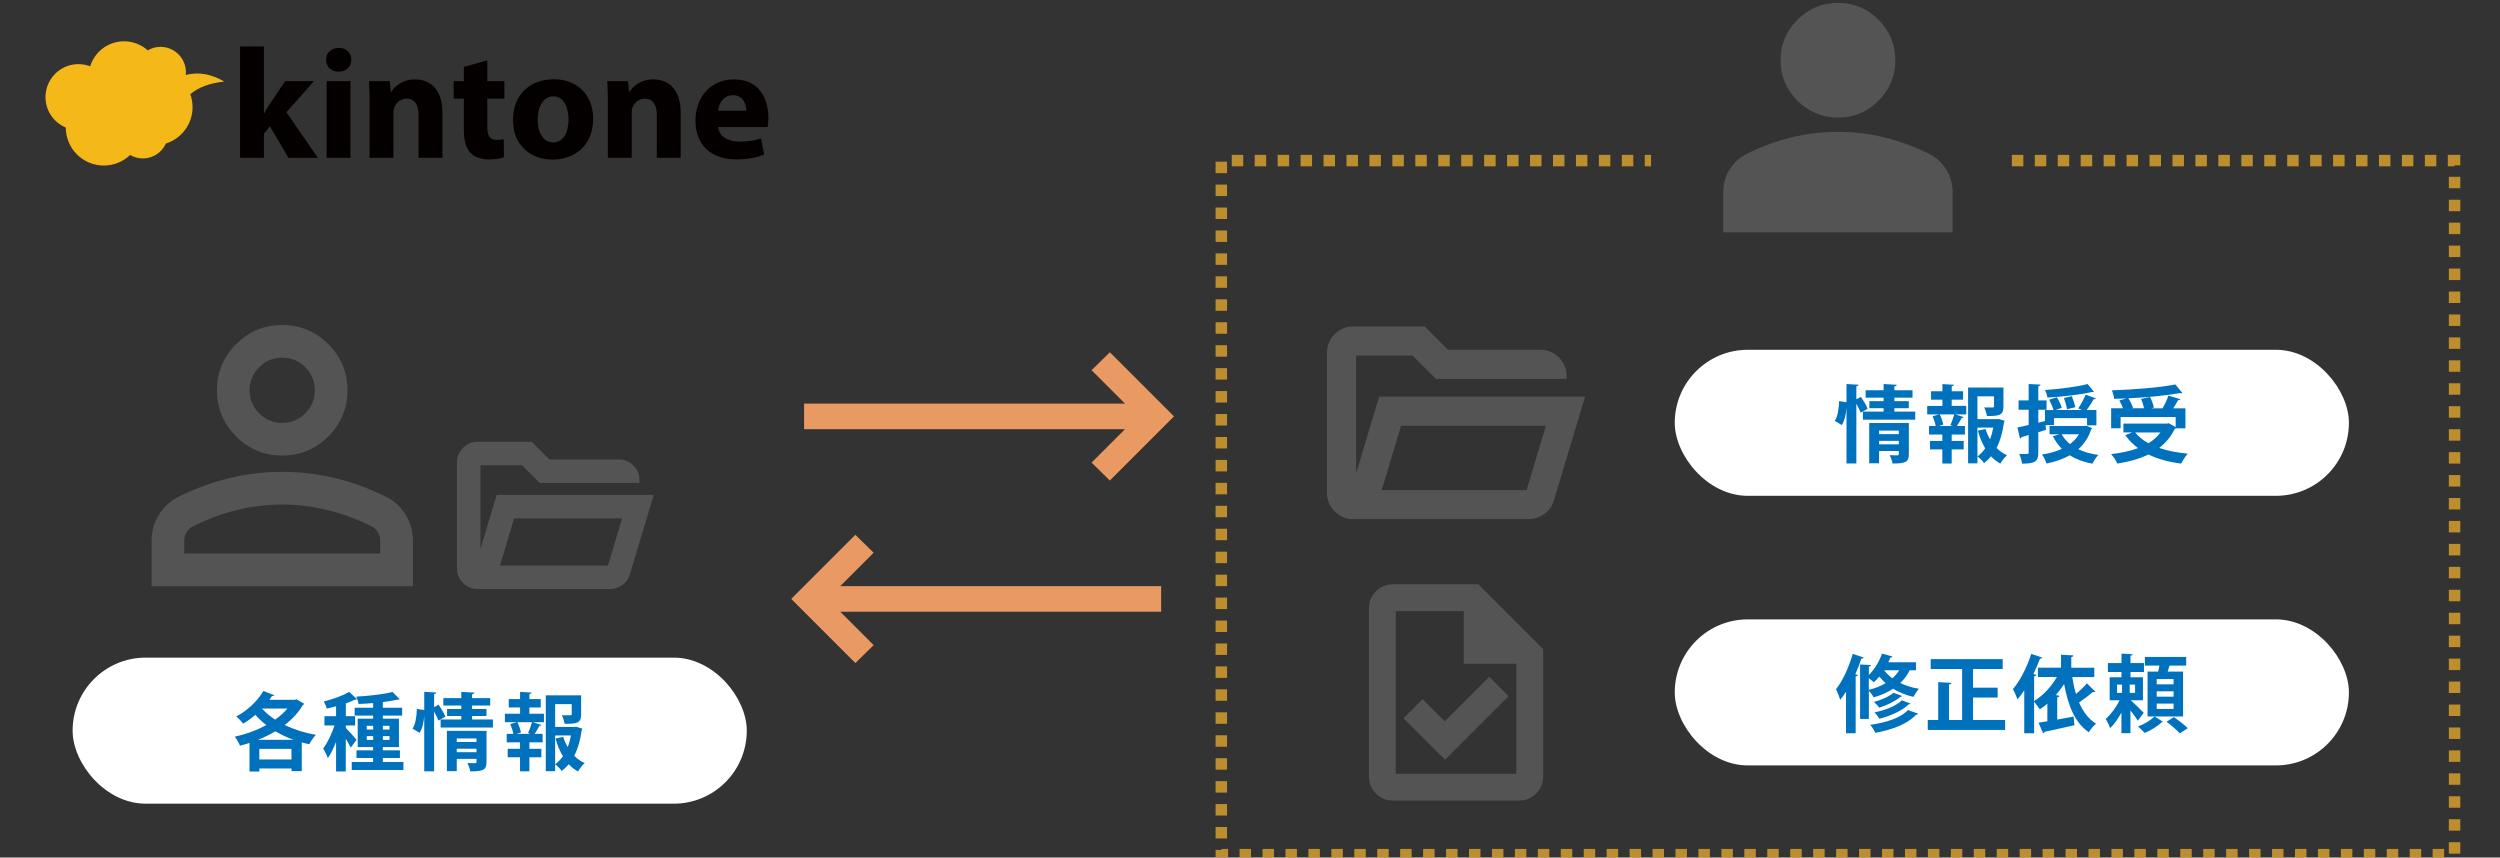<?xml version="1.0" encoding="UTF-8"?>
<svg id="_レイヤー_1" data-name="レイヤー 1" xmlns="http://www.w3.org/2000/svg" version="1.1" viewBox="0 0 435.84 149.5">
  <rect x="0" y="0" width="435.84" height="149.5" fill="#333333" stroke="none"/>
  <defs>
    <style>
      .cls-1 {
        stroke: #545454;
      }

      .cls-1, .cls-2 {
        fill: #545454;
      }

      .cls-1, .cls-3 {
        stroke-miterlimit: 10;
      }

      .cls-2, .cls-4, .cls-5, .cls-6, .cls-7, .cls-8 {
        stroke-width: 0px;
      }

      .cls-4 {
        fill: #0071bc;
      }

      .cls-5 {
        fill: #040000;
      }

      .cls-3 {
        fill: none;
        opacity: .7;
        stroke: #f7b52c;
        stroke-dasharray: 0 0 2 2;
        stroke-width: 2px;
      }

      .cls-6 {
        fill: #f4b819;
      }

      .cls-7 {
        fill: #fff;
      }

      .cls-8 {
        fill: #e99962;
      }
    </style>
  </defs>
  <g>
    <g>
      <path class="cls-5" d="M46,19.77h.05c.3-.57.63-1.12.96-1.61l2.71-4.02h5.01l-4.79,5.42,5.47,7.96h-5.11l-3.25-5.5-1.04,1.31v4.18h-4.16V8.1h4.16v11.68Z"/>
      <path class="cls-5" d="M61.24,10.42c0,1.15-.85,2.08-2.24,2.08-1.31,0-2.16-.93-2.16-2.08s.88-2.08,2.22-2.08,2.16.9,2.19,2.08ZM56.94,27.51v-13.37h4.16v13.37h-4.16Z"/>
      <path class="cls-5" d="M64.44,18.41c0-1.67-.05-3.06-.11-4.27h3.61l.19,1.86h.08c.55-.88,1.89-2.16,4.13-2.16,2.73,0,4.79,1.83,4.79,5.77v7.9h-4.16v-7.41c0-1.72-.6-2.9-2.11-2.9-1.15,0-1.83.79-2.13,1.56-.11.27-.14.66-.14,1.04v7.71h-4.16v-9.11Z"/>
      <path class="cls-5" d="M84.95,10.53v3.61h2.98v3.06h-2.98v4.84c0,1.61.41,2.35,1.64,2.35.57,0,.85-.03,1.23-.11l.03,3.15c-.52.19-1.53.36-2.68.36-1.34,0-2.46-.46-3.15-1.15-.77-.79-1.15-2.08-1.15-3.97v-5.47h-1.78v-3.06h1.78v-2.49l4.08-1.12Z"/>
      <path class="cls-5" d="M103.41,20.68c0,4.9-3.47,7.14-7.06,7.14-3.91,0-6.92-2.57-6.92-6.89s2.84-7.11,7.17-7.11c4.08,0,6.81,2.82,6.81,6.86ZM93.73,20.81c0,2.3.96,4.02,2.74,4.02,1.64,0,2.65-1.61,2.65-4.05,0-1.97-.77-3.99-2.65-3.99s-2.74,2.05-2.74,4.02Z"/>
      <path class="cls-5" d="M105.98,18.41c0-1.67-.05-3.06-.11-4.27h3.61l.19,1.86h.08c.55-.88,1.89-2.16,4.13-2.16,2.74,0,4.79,1.83,4.79,5.77v7.9h-4.16v-7.41c0-1.72-.6-2.9-2.11-2.9-1.15,0-1.83.79-2.13,1.56-.11.27-.14.66-.14,1.04v7.71h-4.16v-9.11Z"/>
      <path class="cls-5" d="M125.21,22.15c.11,1.72,1.83,2.54,3.77,2.54,1.42,0,2.57-.19,3.69-.57l.55,2.82c-1.37.57-3.04.85-4.84.85-4.54,0-7.14-2.63-7.14-6.81,0-3.39,2.11-7.14,6.76-7.14,4.32,0,5.96,3.36,5.96,6.67,0,.71-.08,1.34-.14,1.64h-8.62ZM130.11,19.31c0-1.01-.44-2.71-2.35-2.71-1.75,0-2.46,1.61-2.57,2.71h4.92Z"/>
    </g>
    <path class="cls-6" d="M39.07,14.2c-2.18-1.26-4.35-1.71-6.69-1.14.02-.16.03-.31.03-.47,0-2.44-1.98-4.42-4.42-4.42-.82,0-1.58.22-2.23.61-1.1-.98-2.54-1.58-4.13-1.58-2.78,0-5.13,1.83-5.91,4.36-.64-.24-1.32-.38-2.04-.38-3.17,0-5.75,2.57-5.75,5.75,0,2.39,1.46,4.44,3.54,5.3,0,3.66,2.97,6.63,6.63,6.63,1.78,0,3.39-.7,4.58-1.84.65.38,1.41.6,2.22.6,1.79,0,3.33-1.07,4.03-2.6,2.69-.85,4.64-3.36,4.64-6.33,0-.8-.14-1.57-.4-2.28,1.56-1.24,3.27-1.88,5.92-2.2Z"/>
  </g>
  <g>
    <rect class="cls-7" x="12.66" y="114.65" width="117.53" height="25.46" rx="12.73" ry="12.73"/>
    <g>
      <path class="cls-4" d="M51.68,121.92l1.38.78c-.06.09-.16.16-.26.21-.78,1.32-1.87,2.5-3.17,3.48,1.62.79,3.47,1.38,5.44,1.72-.4.4-.9,1.15-1.15,1.63-.44-.09-.88-.19-1.31-.31v5.01h-1.79v-.47h-5.6v.53h-1.72v-4.98c-.54.18-1.1.34-1.66.48-.18-.47-.59-1.17-.91-1.57,1.87-.41,3.81-1.1,5.5-2.03-.69-.53-1.34-1.13-1.91-1.78-.68.59-1.4,1.12-2.12,1.54-.26-.35-.84-.96-1.21-1.26,1.84-.94,3.7-2.66,4.73-4.44l1.91.75c-.06.1-.22.16-.41.13-.15.22-.29.44-.46.66h4.42l.29-.09ZM51.17,128.97c-1.13-.4-2.19-.9-3.16-1.48-.96.57-1.97,1.06-3.03,1.48h6.19ZM45.21,132.4h5.6v-1.85h-5.6v1.85ZM45.68,123.52h-.01c.63.71,1.41,1.35,2.29,1.94.84-.59,1.56-1.23,2.15-1.94h-4.42Z"/>
      <path class="cls-4" d="M60.28,126.9c.4.38,1.6,1.72,1.87,2.07l-1,1.37c-.18-.41-.53-1-.87-1.54v5.69h-1.69v-5.16c-.43,1.09-.91,2.12-1.44,2.84-.15-.5-.54-1.25-.81-1.69.75-.97,1.51-2.57,1.98-4h-1.76v-1.62h2.03v-1.72c-.54.15-1.1.28-1.63.4-.07-.35-.31-.91-.51-1.25,1.62-.4,3.38-1.03,4.42-1.68l1.37,1.28c-.1.09-.24.09-.38.09-.44.22-.98.44-1.57.65v2.23h1.62v1.62h-1.62v.43ZM66.74,132.84h3.59v1.4h-9.01v-1.4h3.73v-.69h-2.9v-1.34h2.9v-.57h-2.69v-4.95h2.69v-.54h-3.22v-1.37h3.22v-.81c-.85.07-1.72.13-2.54.16-.04-.35-.23-.94-.41-1.28,2.25-.13,4.83-.41,6.33-.82l1.25,1.28s-.12.07-.22.07c-.04,0-.1,0-.15-.01-.72.16-1.6.31-2.57.43v.98h3.37v1.37h-3.37v.54h2.81v4.95h-2.81v.57h2.98v1.34h-2.98v.69ZM63.94,126.53v.65h1.12v-.65h-1.12ZM63.94,129h1.12v-.66h-1.12v.66ZM67.91,126.53h-1.16v.65h1.16v-.65ZM67.91,129v-.66h-1.16v.66h1.16Z"/>
      <path class="cls-4" d="M76.47,122.86c.43.63.96,1.51,1.18,2.07l-1.21.69c-.15-.41-.46-1.01-.76-1.57v10.42h-1.72v-9.6h-.01c-.09,1.1-.32,2.16-.81,2.89-1.16-.71-1.19-.72-1.22-.73.51-.76.73-2.17.75-3.44l1.29.19v-3.17l2.1.12c-.01.15-.12.23-.38.28v2.26l.79-.41ZM82.3,125.43h3.63v1.4h-9.11v-1.4h3.6v-.6h-2.48v-1.23h2.48v-.6h-3.13v-1.29h3.13v-1.09l2.29.13c-.02.15-.13.25-.41.28v.68h3.16v1.29h-3.16v.6h2.51v1.23h-2.51v.6ZM84.82,127.41v5.42c0,1.4-.57,1.65-2.84,1.65-.07-.44-.29-1.04-.48-1.46.51.03,1.15.03,1.32.03.19,0,.25-.06.25-.22v-.53h-3.44v2.13h-1.72v-7.02h6.91ZM83.07,128.74h-3.44v.62h3.44v-.62ZM79.63,131.13h3.44v-.6h-3.44v.6Z"/>
      <path class="cls-4" d="M92.29,123.34v1.09h2.54v1.48h-1.92l1.48.47c-.03.1-.16.15-.35.15-.21.4-.54.97-.84,1.41h1.4v1.48h-2.31v1.12h2.09v1.48h-2.09v2.45h-1.63v-2.45h-2.15v-1.48h2.15v-1.12h-2.32v-1.48h1.16c-.09-.5-.31-1.18-.54-1.71l1.13-.32h-2.07v-1.48h2.65v-1.09h-1.98v-1.47h1.98v-1.25l2.01.12c-.01.13-.12.22-.38.25v.88h1.97v1.47h-1.97ZM92.43,127.94l-.37-.16c.25-.53.53-1.31.68-1.87h-2.54c.28.56.54,1.32.62,1.79l-.75.24h2.37ZM100.49,126.71l1.04.32c-.03.13-.07.18-.13.28-.21,1.62-.62,3.14-1.29,4.45.53.53,1.13.97,1.82,1.26-.38.35-.91,1.01-1.16,1.48-.6-.34-1.15-.76-1.62-1.28-.37.46-.78.85-1.23,1.19-.25-.38-.75-.88-1.13-1.16.51-.4.97-.87,1.34-1.41-.54-.91-.97-1.95-1.28-3.09l1.34-.29c.19.63.46,1.23.78,1.79.25-.63.44-1.32.57-2.03h-2.76v6.23h-1.63v-13.23h6.16v3.31c0,1.57-.75,1.66-2.88,1.66-.06-.44-.26-1.07-.47-1.5.59.01,1.28.01,1.45.01.21-.01.26-.04.26-.21v-1.73h-2.89v3.97h3.41l.31-.04Z"/>
    </g>
    <g>
      <path class="cls-1" d="M83.26,102.19c-.85,0-1.57-.3-2.18-.91s-.91-1.33-.91-2.18v-18.49c0-.85.3-1.57.91-2.18s1.33-.91,2.18-.91h9.24l3.08,3.08h12.32c.85,0,1.57.3,2.18.91s.91,1.33.91,2.18h-16.68l-3.08-3.08h-7.97v18.49l3.7-12.32h26.34l-3.97,13.21c-.21.67-.58,1.2-1.14,1.6s-1.16.6-1.83.6h-23.11ZM86.49,99.11h19.87l2.77-9.24h-19.87l-2.77,9.24ZM86.49,99.11l2.77-9.24-2.77,9.24ZM83.26,83.71v-3.08,3.08Z"/>
      <path class="cls-2" d="M49.2,79.42c-3.13,0-5.81-1.11-8.04-3.34-2.23-2.23-3.34-4.91-3.34-8.04s1.11-5.81,3.34-8.04c2.23-2.23,4.91-3.34,8.04-3.34s5.81,1.11,8.04,3.34,3.34,4.91,3.34,8.04-1.11,5.81-3.34,8.04c-2.23,2.23-4.91,3.34-8.04,3.34ZM26.43,102.19v-7.97c0-1.61.42-3.1,1.25-4.45s1.93-2.38,3.31-3.1c2.94-1.47,5.93-2.57,8.97-3.31,3.04-.74,6.12-1.1,9.25-1.1s6.21.37,9.25,1.1c3.04.74,6.02,1.84,8.97,3.31,1.38.71,2.48,1.74,3.31,3.1s1.25,2.83,1.25,4.45v7.97H26.43ZM32.12,96.5h34.16v-2.28c0-.52-.13-1-.39-1.42s-.6-.76-1.03-1c-2.56-1.28-5.15-2.24-7.76-2.88s-5.24-.96-7.9-.96-5.29.32-7.9.96-5.19,1.6-7.76,2.88c-.43.24-.77.57-1.03,1s-.39.9-.39,1.42v2.28ZM49.2,73.73c1.57,0,2.91-.56,4.02-1.67s1.67-2.45,1.67-4.02-.56-2.91-1.67-4.02-2.45-1.67-4.02-1.67-2.91.56-4.02,1.67-1.67,2.45-1.67,4.02.56,2.91,1.67,4.02,2.45,1.67,4.02,1.67Z"/>
    </g>
    <g>
      <rect class="cls-7" x="291.97" y="60.98" width="117.53" height="25.46" rx="12.73" ry="12.73"/>
      <g>
        <path class="cls-4" d="M324.43,69.19c.43.63.96,1.51,1.17,2.07l-1.21.69c-.15-.41-.46-1.01-.76-1.57v10.42h-1.72v-9.6h-.01c-.09,1.1-.32,2.16-.81,2.9-1.16-.71-1.19-.72-1.22-.73.51-.76.73-2.17.75-3.44l1.29.19v-3.17l2.1.12c-.01.15-.12.23-.38.28v2.26l.79-.41ZM330.26,71.76h3.63v1.4h-9.11v-1.4h3.6v-.6h-2.48v-1.23h2.48v-.6h-3.13v-1.29h3.13v-1.09l2.29.13c-.02.15-.13.25-.41.28v.68h3.16v1.29h-3.16v.6h2.51v1.23h-2.51v.6ZM332.78,73.74v5.42c0,1.4-.57,1.65-2.84,1.65-.07-.44-.29-1.04-.48-1.46.51.03,1.15.03,1.32.03.19,0,.25-.06.25-.22v-.53h-3.44v2.13h-1.72v-7.02h6.91ZM331.03,75.07h-3.44v.62h3.44v-.62ZM327.59,77.46h3.44v-.6h-3.44v.6Z"/>
        <path class="cls-4" d="M340.25,69.67v1.09h2.54v1.48h-1.92l1.48.47c-.03.1-.16.15-.35.15-.21.4-.54.97-.84,1.41h1.4v1.48h-2.31v1.12h2.09v1.48h-2.09v2.46h-1.63v-2.46h-2.15v-1.48h2.15v-1.12h-2.32v-1.48h1.16c-.09-.5-.31-1.18-.54-1.7l1.13-.32h-2.07v-1.48h2.65v-1.09h-1.98v-1.47h1.98v-1.25l2.01.12c-.01.13-.12.22-.38.25v.88h1.97v1.47h-1.97ZM340.39,74.27l-.37-.16c.25-.53.53-1.31.68-1.87h-2.54c.28.56.54,1.32.62,1.79l-.75.24h2.37ZM348.45,73.04l1.04.32c-.03.13-.07.18-.13.28-.21,1.62-.62,3.14-1.29,4.45.53.53,1.13.97,1.82,1.26-.38.35-.91,1.01-1.16,1.48-.6-.34-1.15-.76-1.62-1.28-.37.46-.78.85-1.23,1.19-.25-.38-.75-.88-1.13-1.16.51-.4.97-.87,1.34-1.41-.54-.91-.97-1.96-1.28-3.09l1.34-.29c.19.63.46,1.23.78,1.79.25-.63.44-1.32.57-2.03h-2.76v6.23h-1.63v-13.22h6.16v3.31c0,1.57-.75,1.66-2.88,1.66-.06-.44-.26-1.07-.47-1.5.59.01,1.28.01,1.45.01.21-.01.26-.04.26-.21v-1.73h-2.89v3.97h3.41l.31-.04Z"/>
        <path class="cls-4" d="M356.61,74.14l.09.78c-.46.15-.91.28-1.35.43v3.54c0,1.6-.59,1.94-2.84,1.94-.04-.47-.26-1.22-.49-1.69.29,0,.59.01.84.01.78,0,.81,0,.81-.28v-3.03l-1.25.37c-.02.15-.13.23-.25.26l-.46-1.95c.54-.1,1.22-.25,1.96-.43v-2.66h-1.76v-1.63h1.76v-2.85l2.06.1c-.01.15-.12.23-.38.28v2.47h1.44v1.63h-1.44v2.26l1.16-.28v-1.92h1.5c-.15-.51-.47-1.25-.76-1.81l1.34-.43c.34.57.72,1.35.85,1.85l-1.07.38h4.61l-.66-.28c.44-.65.98-1.66,1.29-2.4l1.79.66c-.06.1-.21.15-.41.15-.29.56-.78,1.29-1.21,1.87h1.7v2.67h-1.63v-1.25h-5.77v1.22h-1.47ZM363.68,74.21l1.06.43c-.03.12-.09.13-.16.19-.47,1.44-1.25,2.59-2.26,3.48.98.48,2.16.82,3.5,1-.37.37-.82,1.07-1.04,1.53-1.56-.29-2.85-.78-3.94-1.47-1.17.66-2.54,1.13-4.06,1.44-.15-.46-.5-1.21-.79-1.57,1.28-.19,2.45-.52,3.47-.99-.62-.63-1.15-1.37-1.57-2.2l1.15-.34h-1.73v-1.44h6.13l.26-.06ZM365.07,68.31s-.12.04-.21.04c-.06,0-.1,0-.16-.01-1.98.47-5.1.82-7.76.97-.04-.38-.25-.98-.41-1.32,2.62-.19,5.6-.56,7.42-1.04l1.12,1.37ZM359.43,75.71c.35.65.84,1.22,1.44,1.71.65-.49,1.18-1.04,1.57-1.71h-3.01ZM361.19,69.07c.25.6.51,1.41.62,1.91l-1.45.38c-.07-.51-.32-1.37-.54-1.98l1.38-.31Z"/>
        <path class="cls-4" d="M379.29,74.67s-.1.07-.16.1c-.65,1.35-1.57,2.44-2.7,3.32,1.44.5,3.12.82,4.97,1-.4.43-.88,1.23-1.15,1.73-2.19-.28-4.08-.79-5.7-1.59-1.59.78-3.42,1.28-5.42,1.59-.19-.46-.71-1.26-1.09-1.65,1.72-.19,3.32-.53,4.7-1.04-.85-.63-1.6-1.38-2.23-2.26l1.22-.49h-1.54v-1.53h7.58l.32-.07,1.21.68v-1.75h-9.6v1.95h-1.65v-3.48h2.06c-.15-.43-.4-.96-.63-1.37l1.25-.35c-.72.03-1.44.06-2.15.07-.03-.43-.24-1.1-.4-1.48,3.91-.13,8.36-.48,11.06-1.03l1.23,1.5c-.06.03-.13.04-.22.04-.06,0-.13-.02-.21-.03-2.38.43-5.75.75-8.99.91.34.53.68,1.21.81,1.68l-.21.06h2.14c-.1-.48-.29-1.12-.53-1.63l1.57-.35c.29.59.59,1.37.66,1.87l-.47.12h2c.38-.68.79-1.54,1.01-2.22l2.09.63c-.06.12-.21.16-.41.16-.22.43-.53.94-.84,1.43h2.13v3.48h-1.73ZM372.24,75.39c.59.74,1.37,1.37,2.32,1.88.84-.51,1.54-1.13,2.07-1.88h-4.39Z"/>
      </g>
      <path class="cls-1" d="M235.92,90.01c-1.12,0-2.08-.4-2.88-1.2s-1.2-1.76-1.2-2.88v-24.44c0-1.12.4-2.08,1.2-2.88s1.76-1.2,2.88-1.2h12.23l4.08,4.07h16.31c1.12,0,2.08.4,2.88,1.2s1.2,1.76,1.2,2.88h-22.07l-4.08-4.07h-10.55v24.44l4.89-16.29h34.86l-5.25,17.46c-.27.88-.77,1.59-1.5,2.11s-1.54.79-2.42.79h-30.58ZM240.21,85.94h26.3l3.67-12.22h-26.3l-3.67,12.22ZM240.21,85.94l3.67-12.22-3.67,12.22ZM235.92,65.57v-4.07,4.07Z"/>
      <rect class="cls-7" x="291.97" y="107.98" width="117.53" height="25.46" rx="12.73" ry="12.73"/>
      <g>
        <path class="cls-4" d="M321.83,120.58c-.32.51-.66,1-1.01,1.43-.13-.44-.51-1.43-.73-1.87,1.12-1.38,2.23-3.79,2.91-6.14l1.92.63c-.06.13-.19.19-.41.18-.31.91-.66,1.84-1.06,2.73l.44.13c-.03.13-.15.22-.38.26v9.9h-1.68v-7.26ZM334.02,116.85h-1.1c-.41.85-.97,1.59-1.63,2.22.93.46,2.01.81,3.25,1.01-.31.32-.75.99-.96,1.41-1.37-.31-2.56-.82-3.54-1.42-.99.65-2.13,1.15-3.39,1.5-.16-.31-.54-.81-.84-1.13v4.89h-1.53v-9.49l1.9.1c-.01.13-.12.23-.37.26v1.47c.96-.93,1.82-2.34,2.29-3.73l1.82.51c-.04.15-.21.19-.37.18-.1.28-.22.54-.35.82h4.82v1.4ZM325.81,120.26c1.09-.26,2.07-.65,2.92-1.16-.41-.37-.78-.75-1.1-1.15-.29.37-.62.71-.96,1-.21-.21-.54-.48-.87-.72v2.03ZM334.42,124.42c-.04.1-.18.18-.38.18-1.47,1.6-4.07,2.6-7.1,3.16-.19-.43-.56-1.01-.9-1.4,2.75-.37,5.32-1.19,6.58-2.57l1.79.63ZM331.63,121.33c-.04.09-.15.15-.31.15-.85.73-2.32,1.46-3.7,1.9-.21-.32-.6-.73-.93-1.01,1.23-.32,2.67-.93,3.41-1.59l1.53.56ZM333.05,122.65c-.04.09-.15.15-.32.16-1.09,1.07-3.06,1.97-5.08,2.5-.19-.34-.54-.81-.85-1.12,1.85-.37,3.78-1.12,4.76-2.1l1.5.56ZM328.47,116.85c.37.49.85.97,1.44,1.4.47-.41.87-.87,1.19-1.4h-2.63Z"/>
        <path class="cls-4" d="M343.97,125.52h5.6v1.73h-13.49v-1.73h1.82v-6.6l2.28.13c-.01.13-.13.23-.4.28v6.19h2.29v-8.89h-5.48v-1.72h12.55v1.72h-5.17v3.26h4.29v1.72h-4.29v3.91Z"/>
        <path class="cls-4" d="M361.27,118.04c.16,1.03.37,2.01.65,2.94.71-.59,1.43-1.28,1.91-1.85l1.48,1.46c-.06.04-.16.07-.29.07-.06,0-.12,0-.18-.02-.57.53-1.54,1.26-2.38,1.82.68,1.6,1.63,2.89,2.95,3.69-.41.35-.98,1.03-1.26,1.51-2.42-1.66-3.61-4.64-4.3-8.41-.44.68-.91,1.32-1.44,1.92l.62.13c-.01.13-.13.24-.38.28v3.87c.93-.18,1.91-.35,2.85-.53l.15,1.51c-1.91.44-3.91.88-5.22,1.15-.03.15-.12.23-.25.26l-.78-1.85c.44-.07.97-.15,1.53-.25v-3.07c-.43.37-.87.71-1.31,1-.22-.34-.68-.97-1-1.34v5.5h-1.72v-7.48c-.38.57-.76,1.1-1.17,1.57-.16-.43-.56-1.37-.81-1.79,1.22-1.38,2.45-3.79,3.2-6.14l1.94.66c-.06.12-.19.19-.41.16-.34.9-.72,1.81-1.15,2.69l.5.16c-.03.12-.15.22-.38.25v4.31c1.53-.93,2.98-2.48,3.97-4.19h-3.31v-1.63h4.03v-2.26l2.17.12c-.01.15-.12.24-.38.28v1.87h4.01v1.63h-3.83Z"/>
        <path class="cls-4" d="M371.47,122.08c.62.54,1.94,1.85,2.26,2.19l-1.03,1.37c-.28-.47-.79-1.16-1.29-1.79v3.97h-1.57v-3.59c-.59,1.06-1.28,2.06-1.98,2.72-.13-.47-.5-1.19-.75-1.62.88-.76,1.84-2.07,2.41-3.25h-1.73v-4.01h2.06v-.92h-2.37v-1.56h2.37v-1.65l1.94.12c-.01.13-.12.21-.37.25v1.28h2.35v1.56h-2.35v.92h2.17v4.01h-2.12ZM369.07,119.35v1.44h.88v-1.44h-.88ZM372.22,120.79v-1.44h-.93v1.44h.93ZM377.09,125.83s-.13.09-.26.1c-.59.62-1.87,1.42-2.94,1.85-.28-.32-.78-.81-1.15-1.12,1.06-.4,2.28-1.15,2.87-1.76l1.48.93ZM380.59,117.08v7.82h-6.19v-7.82h1.85c.07-.34.15-.71.21-1.04h-2.53v-1.51h7.2v1.51h-2.91c-.09.32-.19.69-.31,1.04h2.67ZM378.93,119.3v-.91h-2.94v.91h2.94ZM378.93,121.45v-.93h-2.94v.93h2.94ZM378.93,123.59v-.93h-2.94v.93h2.94ZM380.02,127.84c-.49-.54-1.53-1.43-2.32-2.01l1.29-.81c.79.54,1.87,1.37,2.41,1.93l-1.38.9Z"/>
      </g>
      <path class="cls-1" d="M251.92,131.73l10.37-10.37-2.66-2.66-7.76,7.76-3.86-3.86-2.62,2.62,6.52,6.52ZM242.83,139.07c-1.01,0-1.87-.36-2.59-1.08s-1.08-1.58-1.08-2.59v-29.37c0-1.01.36-1.87,1.08-2.59s1.58-1.08,2.59-1.08h14.69l11.01,11.01v22.03c0,1.01-.36,1.87-1.08,2.59s-1.58,1.08-2.59,1.08h-22.03ZM255.68,115.21v-9.18h-12.85v29.37h22.03v-20.19h-9.18ZM242.83,106.03v9.18-9.18,29.37-29.37Z"/>
    </g>
    <polyline class="cls-3" points="350.74 28 427.92 28 427.92 149 212.92 149 212.92 28 287.84 28"/>
    <path class="cls-2" d="M320.42,20.5c-2.75,0-5.1-.98-7.06-2.94-1.96-1.96-2.94-4.31-2.94-7.06s.98-5.1,2.94-7.06,4.31-2.94,7.06-2.94,5.1.98,7.06,2.94c1.96,1.96,2.94,4.31,2.94,7.06s-.98,5.1-2.94,7.06c-1.96,1.96-4.31,2.94-7.06,2.94ZM300.42,40.5v-7c0-1.42.36-2.72,1.09-3.91s1.7-2.09,2.91-2.72c2.58-1.29,5.21-2.26,7.87-2.91s5.38-.97,8.12-.97,5.46.32,8.12.97,5.29,1.61,7.88,2.91c1.21.62,2.18,1.53,2.91,2.72s1.09,2.49,1.09,3.91v7h-40Z"/>
    <path class="cls-8" d="M149.12,115.59l-11.18-11.18,11.18-11.18,3.19,3.13-5.82,5.82h55.94v4.47h-55.94l5.82,5.82-3.19,3.13ZM193.49,83.78l-3.19-3.13,5.82-5.82h-55.94v-4.47h55.94l-5.82-5.82,3.19-3.13,11.18,11.18-11.18,11.18Z"/>
  </g>
</svg>